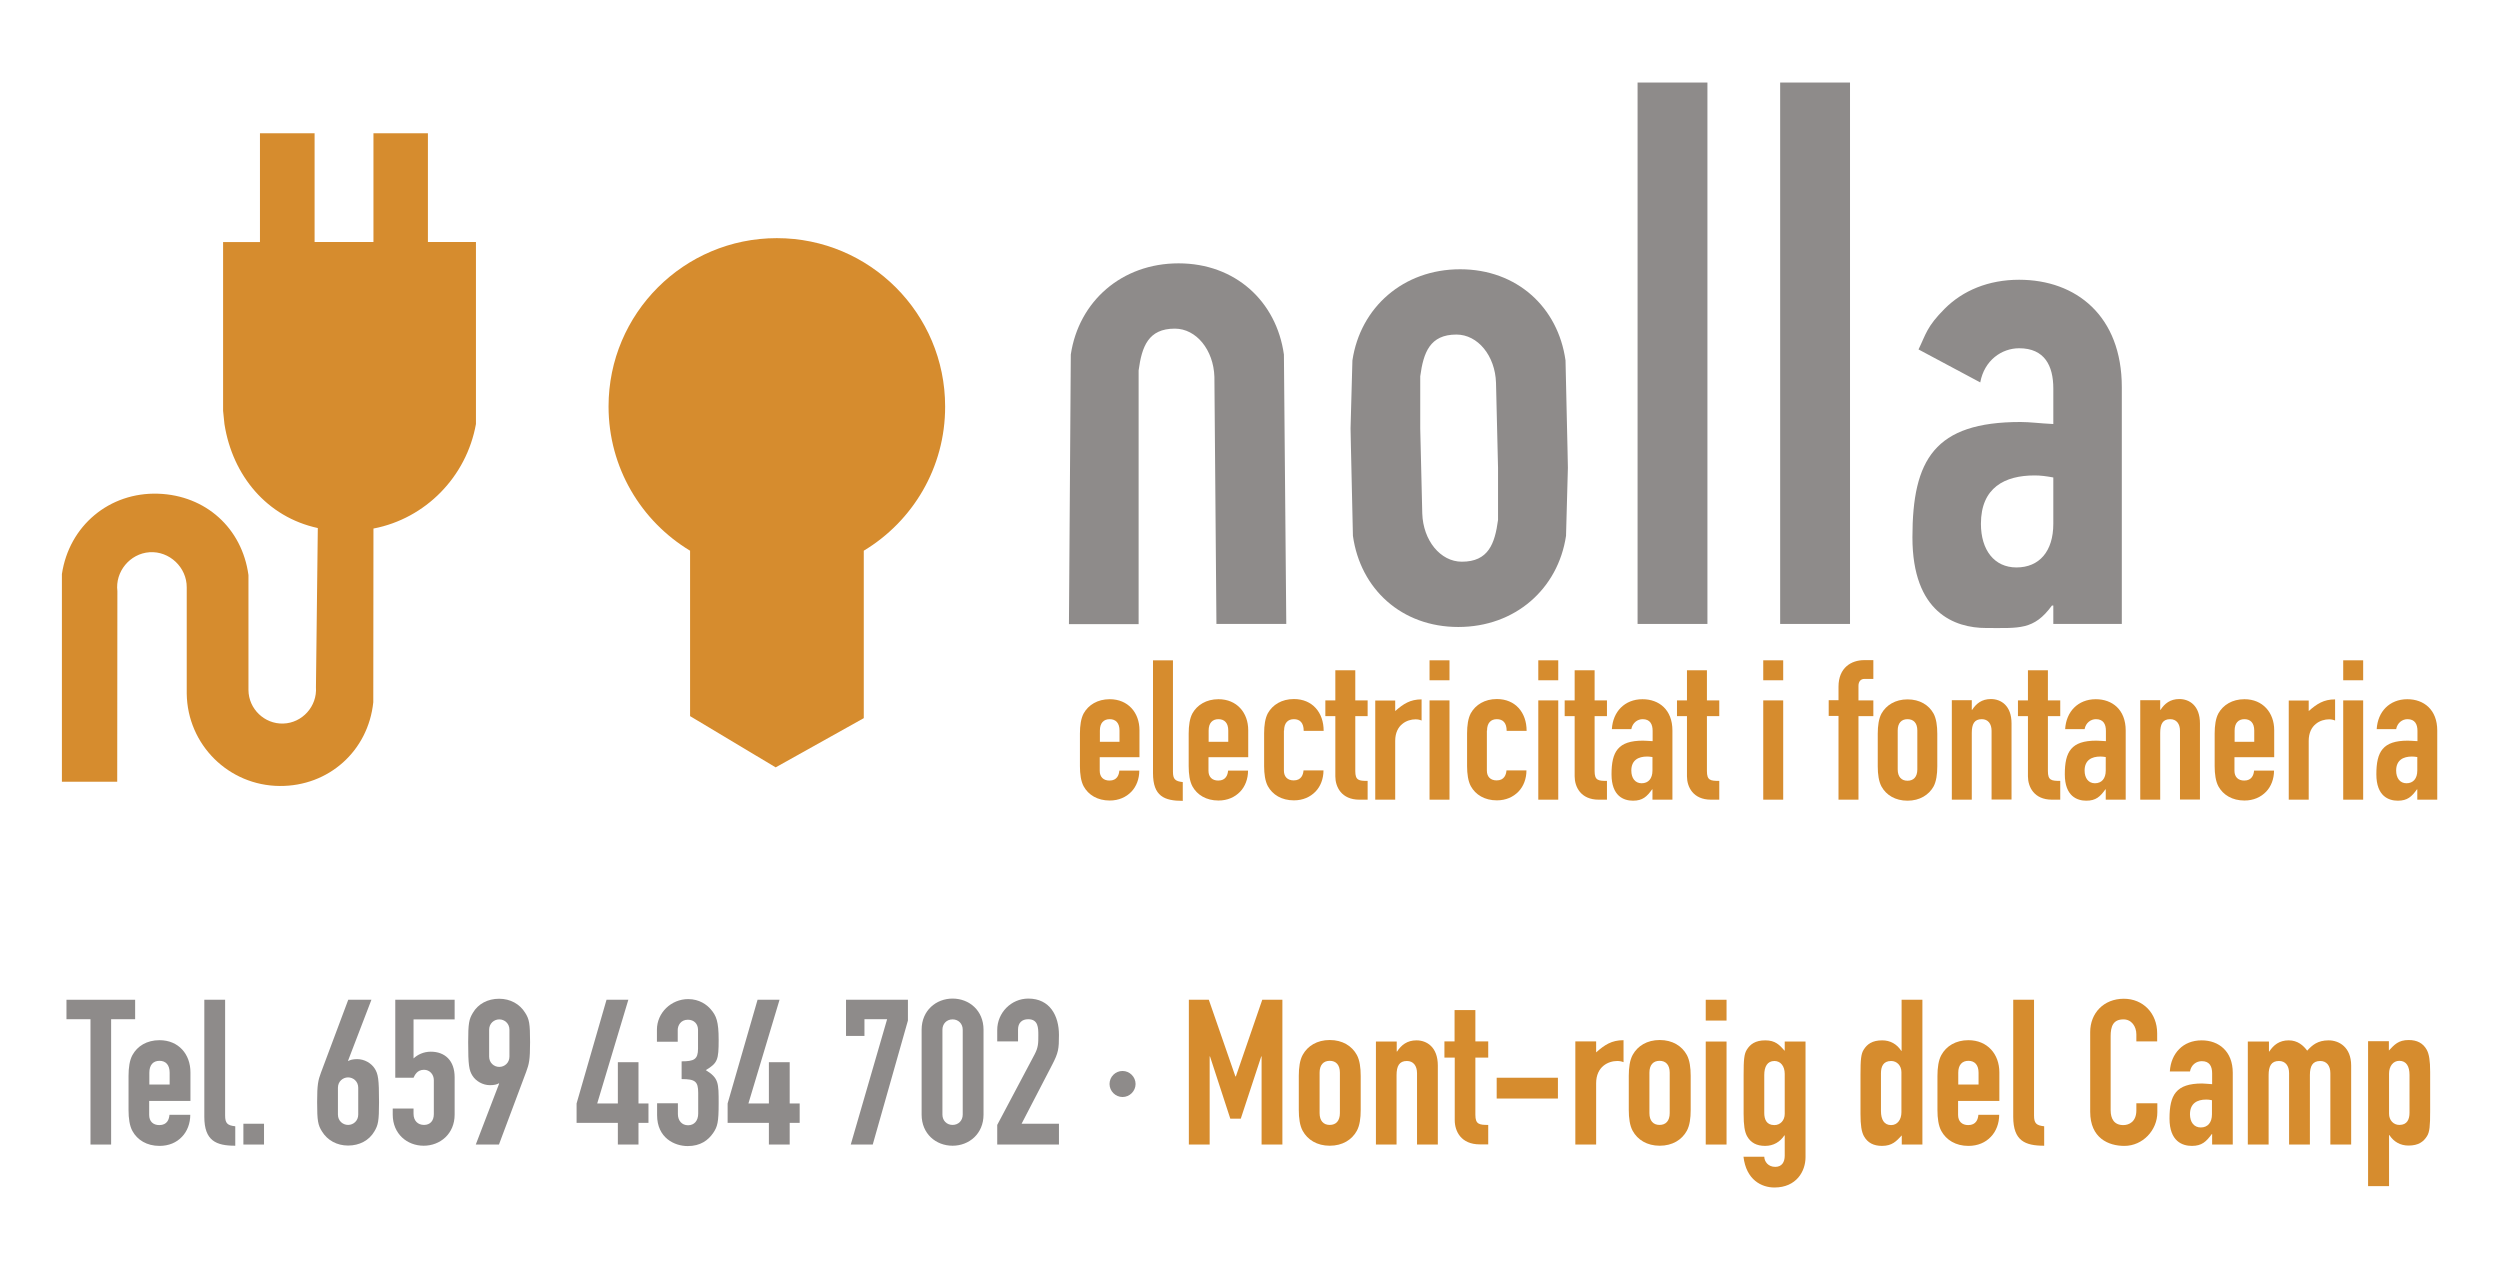 <?xml version="1.0" encoding="utf-8"?>
<!-- Generator: Adobe Illustrator 22.1.0, SVG Export Plug-In . SVG Version: 6.00 Build 0)  -->
<svg version="1.1" id="Capa_1" xmlns="http://www.w3.org/2000/svg" xmlns:xlink="http://www.w3.org/1999/xlink" x="0px" y="0px"
	 viewBox="0 0 1478.1 748.7" style="enable-background:new 0 0 1478.1 748.7;" xml:space="preserve">
<style type="text/css">
	.st0{fill:#8E8B8A;}
	.st1{fill-rule:evenodd;clip-rule:evenodd;fill:#8E8B8A;}
	.st2{fill:none;}
	.st3{fill:#D68C2E;}
	.st4{fill-rule:evenodd;clip-rule:evenodd;fill:#D68C2E;}
</style>
<g>
	<polygon class="st0" points="53.5,676.7 65.7,676.7 65.7,602.6 79.9,602.6 79.9,591.1 39.3,591.1 39.3,602.6 53.5,602.6 
		53.5,676.7 	"/>
	<path class="st1" d="M112.6,650.8V634c0-10.7-7-19-18.3-19c-7.5,0-13.1,3.5-16,8.8c-1.7,3.1-2.3,7.5-2.3,12.4v20.1
		c0,4.9,0.6,9.3,2.3,12.4c2.9,5.3,8.5,8.8,16,8.8c5.6,0,10.1-2,13.3-5.4c3.1-3.2,4.9-7.9,4.9-13h-12.3c-0.2,2.6-1.3,6.1-6,6.1
		c-3.7,0-6-2.2-6-6v-8.3H112.6L112.6,650.8z M88.3,634.2c0-4.6,2.3-7,6-7c3.7,0,6,2.4,6,7v7h-12V634.2L88.3,634.2z"/>
	<path class="st2" d="M112.6,650.8V634c0-10.7-7-19-18.3-19c-7.5,0-13.1,3.5-16,8.8c-1.7,3.1-2.3,7.5-2.3,12.4v20.1
		c0,4.9,0.6,9.3,2.3,12.4c2.9,5.3,8.5,8.8,16,8.8c5.6,0,10.1-2,13.3-5.4c3.1-3.2,4.9-7.9,4.9-13h-12.3c-0.2,2.6-1.3,6.1-6,6.1
		c-3.7,0-6-2.2-6-6v-8.3H112.6L112.6,650.8z M88.3,634.2c0-4.6,2.3-7,6-7c3.7,0,6,2.4,6,7v7h-12V634.2L88.3,634.2z"/>
	<path class="st0" d="M120.8,660.3c0,14.2,7,17.1,18.3,17.1v-11.5c-4.7-0.5-6-1.8-6-6.4v-68.4h-12.3V660.3L120.8,660.3z"/>
	<polygon class="st0" points="143.9,676.7 156.1,676.7 156.1,664.4 143.9,664.4 143.9,676.7 	"/>
	<path class="st1" d="M219.6,591.1h-13.7l-16.1,43c-1.7,4.6-2.3,7-2.3,17.5c0,11.2,0.5,13.6,2.9,17.4c3.2,5.2,8.8,8.3,15.4,8.3
		c6.7,0,12.4-3,15.5-8.3c2.3-3.8,2.8-6.2,2.8-17.4c0-13.6-0.5-16.6-2.6-19.9c-2-3.1-6-5.5-10.3-5.5c-2.6,0-4.3,0.5-5.2,1.1l-0.2-0.2
		L219.6,591.1L219.6,591.1z M211.8,659c0,3.7-2.9,6.1-6,6.1c-3.1,0-6-2.4-6-6.1v-15.9c0-3.7,2.9-6.1,6-6.1c3.1,0,6,2.4,6,6.1V659
		L211.8,659z"/>
	<path class="st2" d="M219.6,591.1h-13.7l-16.1,43c-1.7,4.6-2.3,7-2.3,17.5c0,11.2,0.5,13.6,2.9,17.4c3.2,5.2,8.8,8.3,15.4,8.3
		c6.7,0,12.4-3,15.5-8.3c2.3-3.8,2.8-6.2,2.8-17.4c0-13.6-0.5-16.6-2.6-19.9c-2-3.1-6-5.5-10.3-5.5c-2.6,0-4.3,0.5-5.2,1.1l-0.2-0.2
		L219.6,591.1L219.6,591.1z M211.8,659c0,3.7-2.9,6.1-6,6.1c-3.1,0-6-2.4-6-6.1v-15.9c0-3.7,2.9-6.1,6-6.1c3.1,0,6,2.4,6,6.1V659
		L211.8,659z"/>
	<path class="st0" d="M268.8,591.1h-35.1v46.1h10.8c0.7-1.4,2-4.7,6.2-4.7c3.4,0,5.8,2.8,5.8,6.1v20.1c0,4-2.2,6.4-5.8,6.4
		c-3.6,0-6.2-2.4-6.2-6.6v-3.1h-12.3v3.6c0,11.4,8.5,18.4,18.3,18.4c9.7,0,18.3-7,18.3-18.4v-22.1c0-9.9-5.8-15.1-14.1-15.1
		c-4.3,0-7.9,1.8-10.2,4v-23.1h24.3V591.1L268.8,591.1z"/>
	<path class="st1" d="M281.3,676.7H295l16.1-43c1.7-4.6,2.3-7,2.3-17.5c0-11.2-0.5-13.6-2.9-17.4c-3.2-5.2-8.8-8.3-15.4-8.3
		c-6.7,0-12.4,3-15.5,8.3c-2.3,3.8-2.8,6.2-2.8,17.4c0,13.6,0.5,16.6,2.6,19.9c2,3.1,6,5.5,10.3,5.5c2.6,0,4.3-0.5,5.2-1.1l0.2,0.2
		L281.3,676.7L281.3,676.7z M289.2,608.8c0-3.7,2.9-6.1,6-6.1c3.1,0,6,2.4,6,6.1v15.9c0,3.7-2.9,6.1-6,6.1c-3.1,0-6-2.4-6-6.1V608.8
		L289.2,608.8z"/>
	<path class="st2" d="M281.3,676.7H295l16.1-43c1.7-4.6,2.3-7,2.3-17.5c0-11.2-0.5-13.6-2.9-17.4c-3.2-5.2-8.8-8.3-15.4-8.3
		c-6.7,0-12.4,3-15.5,8.3c-2.3,3.8-2.8,6.2-2.8,17.4c0,13.6,0.5,16.6,2.6,19.9c2,3.1,6,5.5,10.3,5.5c2.6,0,4.3-0.5,5.2-1.1l0.2,0.2
		L281.3,676.7L281.3,676.7z M289.2,608.8c0-3.7,2.9-6.1,6-6.1c3.1,0,6,2.4,6,6.1v15.9c0,3.7-2.9,6.1-6,6.1c-3.1,0-6-2.4-6-6.1V608.8
		L289.2,608.8z"/>
	<polygon class="st0" points="365.3,676.7 377.5,676.7 377.5,663.9 383.4,663.9 383.4,652.4 377.5,652.4 377.5,628 365.3,628 
		365.3,652.4 353.1,652.4 371.5,591.1 358.6,591.1 340.9,652.4 340.9,663.9 365.3,663.9 365.3,676.7 	"/>
	<path class="st0" d="M403.1,638c7.9,0,9.7,1.4,9.7,8.1v12.3c0,4.2-2.3,6.9-6,6.9c-3.7,0-6-2.8-6-6.6v-6.4h-12.3v7
		c0,13.5,10.3,18.3,18.1,18.3c7.5,0,12.1-3.4,15.1-7.8c2.5-3.7,3.2-6.2,3.2-17.5c0-12.1,0-14.9-7.6-19.6c7-4.2,7.6-6.1,7.6-17.9
		c0-10.9-1.4-14.3-4.7-18.1c-2.2-2.6-6.7-6-13.3-6c-10.1,0-18.5,8.1-18.5,18.1v7.1h12.3v-7c0-2.5,1.7-6,6-6c3.7,0,6,2.5,6,6v11.1
		c0,6.4-2.4,7.5-9.7,7.5V638L403.1,638z"/>
	<polygon class="st0" points="454.6,676.7 466.9,676.7 466.9,663.9 472.8,663.9 472.8,652.4 466.9,652.4 466.9,628 454.6,628 
		454.6,652.4 442.5,652.4 460.9,591.1 447.9,591.1 430.2,652.4 430.2,663.9 454.6,663.9 454.6,676.7 	"/>
	<polygon class="st0" points="503,676.7 516,676.7 536.8,603.4 536.8,591.1 500.2,591.1 500.2,612.5 511.1,612.5 511.1,602.6 
		524.5,602.6 503,676.7 	"/>
	<path class="st1" d="M544.9,659c0,11.4,8.5,18.4,18.3,18.4c9.7,0,18.3-7,18.3-18.4v-50.2c0-11.4-8.5-18.4-18.3-18.4
		c-9.7,0-18.3,7-18.3,18.4V659L544.9,659z M557.2,608.8c0-3.5,2.5-6.1,6-6.1c3.5,0,6,2.6,6,6.1V659c0,3.5-2.5,6.1-6,6.1
		c-3.5,0-6-2.6-6-6.1V608.8L557.2,608.8z"/>
	<path class="st2" d="M544.9,659c0,11.4,8.5,18.4,18.3,18.4c9.7,0,18.3-7,18.3-18.4v-50.2c0-11.4-8.5-18.4-18.3-18.4
		c-9.7,0-18.3,7-18.3,18.4V659L544.9,659z M557.2,608.8c0-3.5,2.5-6.1,6-6.1c3.5,0,6,2.6,6,6.1V659c0,3.5-2.5,6.1-6,6.1
		c-3.5,0-6-2.6-6-6.1V608.8L557.2,608.8z"/>
	<path class="st0" d="M589.6,676.7h36.5v-12.3H604l18-34.7c3.8-7.3,4.1-9.5,4.1-17.8c0-11.4-5.4-21.5-18.1-21.5
		c-10.2,0-18.4,8.4-18.4,18.6v6.7h12.3v-7c0-4,2.4-6.1,6-6.1c6,0,6,5.2,6,9.5c0,4.7,0,7.1-2.2,11.3l-22.1,41.7V676.7L589.6,676.7z"
		/>
	<path class="st0" d="M656,640.9c0,4.2,3.5,7.7,7.7,7.7c4.2,0,7.7-3.5,7.7-7.7c0-4.2-3.5-7.7-7.7-7.7
		C659.5,633.2,656,636.6,656,640.9L656,640.9z"/>
	<polygon class="st3" points="702.9,676.7 715.2,676.7 715.2,624.6 715.4,624.6 727.4,661.4 733.6,661.4 745.7,624.6 745.9,624.6 
		745.9,676.7 758.2,676.7 758.2,591.1 746.3,591.1 730.7,636.4 730.4,636.4 714.7,591.1 702.9,591.1 702.9,676.7 	"/>
	<path class="st4" d="M767.9,656.2c0,4.9,0.6,9.3,2.3,12.4c2.9,5.3,8.5,8.8,16,8.8c7.5,0,13.1-3.5,16-8.8c1.7-3.1,2.3-7.4,2.3-12.4
		v-20.1c0-4.9-0.6-9.3-2.3-12.4c-2.9-5.3-8.5-8.8-16-8.8c-7.5,0-13.1,3.5-16,8.8c-1.7,3.1-2.3,7.5-2.3,12.4V656.2L767.9,656.2z
		 M780.2,634.2c0-4.6,2.3-7,6-7c3.7,0,6,2.4,6,7v23.9c0,4.6-2.3,7-6,7c-3.7,0-6-2.4-6-7V634.2L780.2,634.2z"/>
	<path class="st2" d="M767.9,656.2c0,4.9,0.6,9.3,2.3,12.4c2.9,5.3,8.5,8.8,16,8.8c7.5,0,13.1-3.5,16-8.8c1.7-3.1,2.3-7.4,2.3-12.4
		v-20.1c0-4.9-0.6-9.3-2.3-12.4c-2.9-5.3-8.5-8.8-16-8.8c-7.5,0-13.1,3.5-16,8.8c-1.7,3.1-2.3,7.5-2.3,12.4V656.2L767.9,656.2z
		 M780.2,634.2c0-4.6,2.3-7,6-7c3.7,0,6,2.4,6,7v23.9c0,4.6-2.3,7-6,7c-3.7,0-6-2.4-6-7V634.2L780.2,634.2z"/>
	<path class="st3" d="M813.4,676.7h12.3v-41c0-5.4,1.6-8.4,6.1-8.4c3.8,0,6,2.8,6,7.2v42.2h12.3v-46.7c0-10.9-6.5-14.9-12.6-14.9
		c-5.6,0-9,2.8-11.5,6.6h-0.2v-5.9h-12.3V676.7L813.4,676.7z"/>
	<path class="st3" d="M860.2,615.7H854v9.6h6.1v37c0,6.5,3.7,14.3,14.8,14.3h5v-11.5c-5.4,0-7.6-0.4-7.6-6v-33.8h7.6v-9.6h-7.6
		v-18.5h-12.3V615.7L860.2,615.7z"/>
	<polygon class="st3" points="884.9,649.5 921.1,649.5 921.1,637.2 884.9,637.2 884.9,649.5 	"/>
	<path class="st3" d="M931.4,676.7h12.3v-36.2c0-10,7.3-13.2,12.5-13.2c1.3,0,2.5,0.2,3.7,0.7v-13c-7.1,0-11.2,2.8-16.2,7.2v-6.5
		h-12.3V676.7L931.4,676.7z"/>
	<path class="st4" d="M963,656.2c0,4.9,0.6,9.3,2.3,12.4c2.9,5.3,8.5,8.8,16,8.8s13.1-3.5,16-8.8c1.7-3.1,2.3-7.4,2.3-12.4v-20.1
		c0-4.9-0.6-9.3-2.3-12.4c-2.9-5.3-8.5-8.8-16-8.8s-13.1,3.5-16,8.8c-1.7,3.1-2.3,7.5-2.3,12.4V656.2L963,656.2z M975.2,634.2
		c0-4.6,2.3-7,6-7c3.7,0,6,2.4,6,7v23.9c0,4.6-2.3,7-6,7c-3.7,0-6-2.4-6-7V634.2L975.2,634.2z"/>
	<path class="st2" d="M963,656.2c0,4.9,0.6,9.3,2.3,12.4c2.9,5.3,8.5,8.8,16,8.8s13.1-3.5,16-8.8c1.7-3.1,2.3-7.4,2.3-12.4v-20.1
		c0-4.9-0.6-9.3-2.3-12.4c-2.9-5.3-8.5-8.8-16-8.8s-13.1,3.5-16,8.8c-1.7,3.1-2.3,7.5-2.3,12.4V656.2L963,656.2z M975.2,634.2
		c0-4.6,2.3-7,6-7c3.7,0,6,2.4,6,7v23.9c0,4.6-2.3,7-6,7c-3.7,0-6-2.4-6-7V634.2L975.2,634.2z"/>
	<path class="st4" d="M1008.5,676.7h12.3v-60.9h-12.3V676.7L1008.5,676.7z M1008.5,603.4h12.3v-12.3h-12.3V603.4L1008.5,603.4z"/>
	<path class="st2" d="M1008.5,676.7h12.3v-60.9h-12.3V676.7L1008.5,676.7z M1008.5,603.4h12.3v-12.3h-12.3V603.4L1008.5,603.4z"/>
	<path class="st4" d="M1030.8,683.8c1.6,13.9,10.8,18.3,18.3,18.3c13,0,18.4-9.6,18.4-17.9v-68.4h-12.3v5.5
		c-3.1-3.5-5.5-6.2-11.5-6.2c-5.9,0-8.9,2.3-10.9,5.5c-1.6,2.5-1.9,6-1.9,14.8v23.2c0,6.7,0.6,10.5,2,13.1c2.2,4,5.8,5.8,10.7,5.8
		c4.9,0,8.8-2.3,11.4-6.2h0.2v12c0,3.8-1.7,6.6-5.6,6.6c-4.2,0-6.4-3.1-6.5-6H1030.8L1030.8,683.8z M1043.1,635.6
		c0-4.9,1.8-8.3,6-8.3c3.7,0,6.1,3.1,6.1,7.6v23.7c0,3.8-2.6,6.6-6.1,6.6c-4.7,0-6-3.4-6-7.2V635.6L1043.1,635.6z"/>
	<path class="st2" d="M1030.8,683.8c1.6,13.9,10.8,18.3,18.3,18.3c13,0,18.4-9.6,18.4-17.9v-68.4h-12.3v5.5
		c-3.1-3.5-5.5-6.2-11.5-6.2c-5.9,0-8.9,2.3-10.9,5.5c-1.6,2.5-1.9,6-1.9,14.8v23.2c0,6.7,0.6,10.5,2,13.1c2.2,4,5.8,5.8,10.7,5.8
		c4.9,0,8.8-2.3,11.4-6.2h0.2v12c0,3.8-1.7,6.6-5.6,6.6c-4.2,0-6.4-3.1-6.5-6H1030.8L1030.8,683.8z M1043.1,635.6
		c0-4.9,1.8-8.3,6-8.3c3.7,0,6.1,3.1,6.1,7.6v23.7c0,3.8-2.6,6.6-6.1,6.6c-4.7,0-6-3.4-6-7.2V635.6L1043.1,635.6z"/>
	<path class="st4" d="M1112.1,634.5c0-3.8,1.3-7.2,6-7.2c3.5,0,6.1,2.8,6.1,6.6v23.7c0,4.4-2.4,7.6-6.1,7.6c-4.2,0-6-3.4-6-8.3
		V634.5L1112.1,634.5z M1124.3,676.7h12.3v-85.6h-12.3v30.2h-0.2c-2.6-4-6.5-6.2-11.3-6.2c-5.9,0-8.9,2.3-10.9,5.5
		c-1.6,2.5-1.9,6-1.9,14.8v23.2c0,6.7,0.6,10.5,2,13.1c2.2,4,5.8,5.8,10.7,5.8c6.1,0,8.5-2.8,11.7-6.2V676.7L1124.3,676.7z"/>
	<path class="st2" d="M1112.1,634.5c0-3.8,1.3-7.2,6-7.2c3.5,0,6.1,2.8,6.1,6.6v23.7c0,4.4-2.4,7.6-6.1,7.6c-4.2,0-6-3.4-6-8.3
		V634.5L1112.1,634.5z M1124.3,676.7h12.3v-85.6h-12.3v30.2h-0.2c-2.6-4-6.5-6.2-11.3-6.2c-5.9,0-8.9,2.3-10.9,5.5
		c-1.6,2.5-1.9,6-1.9,14.8v23.2c0,6.7,0.6,10.5,2,13.1c2.2,4,5.8,5.8,10.7,5.8c6.1,0,8.5-2.8,11.7-6.2V676.7L1124.3,676.7z"/>
	<path class="st4" d="M1182.1,650.8V634c0-10.7-7-19-18.3-19c-7.5,0-13.1,3.5-16,8.8c-1.7,3.1-2.3,7.5-2.3,12.4v20.1
		c0,4.9,0.6,9.3,2.3,12.4c2.9,5.3,8.5,8.8,16,8.8c5.6,0,10.1-2,13.3-5.4c3.1-3.2,4.9-7.9,4.9-13h-12.3c-0.2,2.6-1.3,6.1-6,6.1
		c-3.7,0-6-2.2-6-6v-8.3H1182.1L1182.1,650.8z M1157.8,634.2c0-4.6,2.3-7,6-7c3.7,0,6,2.4,6,7v7h-12V634.2L1157.8,634.2z"/>
	<path class="st2" d="M1182.1,650.8V634c0-10.7-7-19-18.3-19c-7.5,0-13.1,3.5-16,8.8c-1.7,3.1-2.3,7.5-2.3,12.4v20.1
		c0,4.9,0.6,9.3,2.3,12.4c2.9,5.3,8.5,8.8,16,8.8c5.6,0,10.1-2,13.3-5.4c3.1-3.2,4.9-7.9,4.9-13h-12.3c-0.2,2.6-1.3,6.1-6,6.1
		c-3.7,0-6-2.2-6-6v-8.3H1182.1L1182.1,650.8z M1157.8,634.2c0-4.6,2.3-7,6-7c3.7,0,6,2.4,6,7v7h-12V634.2L1157.8,634.2z"/>
	<path class="st3" d="M1190.3,660.3c0,14.2,7,17.1,18.3,17.1v-11.5c-4.7-0.5-6-1.8-6-6.4v-68.4h-12.3V660.3L1190.3,660.3z"/>
	<path class="st3" d="M1275.4,652.3h-12.3v4.2c0,6.7-4.3,8.7-7.7,8.7c-5.5,0-7.5-3.8-7.5-8.8v-43.7c0-5.8,1.4-10,7.6-10
		c4.7,0,7.6,4.1,7.6,8.9v4.1h12.3v-4.8c0-11.9-8.4-20.4-19.7-20.4c-11.9,0-19.9,8.5-19.9,19.7v47.1c0,15.6,10.8,20.2,20.2,20.2
		c10.9,0,19.5-9.3,19.5-19.8V652.3L1275.4,652.3z"/>
	<path class="st4" d="M1307.8,676.7h12.3v-42.4c0-12.7-8.2-19.2-18.4-19.2c-5.5,0-10.1,1.9-13.3,5.2c-3.2,3.2-5.2,7.8-5.5,13.2h11.9
		c0.7-4,3.8-6.1,7-6.1c4.6,0,6.1,3.1,6.1,7.2v6.4c-2.5-0.1-4.2-0.4-5.9-0.4c-15.4,0-19.3,6.7-19.3,20.7c0,13.5,7.6,16.2,13.2,16.2
		c5.9,0,8.5-2.5,11.8-7h0.2V676.7L1307.8,676.7z M1307.8,658.8c0,4.9-2.5,7.8-6.6,7.8c-4,0-6.4-3.1-6.4-7.8c0-6.5,4.3-8.7,9.6-8.7
		c1.1,0,2,0.1,3.4,0.4V658.8L1307.8,658.8z"/>
	<path class="st2" d="M1307.8,676.7h12.3v-42.4c0-12.7-8.2-19.2-18.4-19.2c-5.5,0-10.1,1.9-13.3,5.2c-3.2,3.2-5.2,7.8-5.5,13.2h11.9
		c0.7-4,3.8-6.1,7-6.1c4.6,0,6.1,3.1,6.1,7.2v6.4c-2.5-0.1-4.2-0.4-5.9-0.4c-15.4,0-19.3,6.7-19.3,20.7c0,13.5,7.6,16.2,13.2,16.2
		c5.9,0,8.5-2.5,11.8-7h0.2V676.7L1307.8,676.7z M1307.8,658.8c0,4.9-2.5,7.8-6.6,7.8c-4,0-6.4-3.1-6.4-7.8c0-6.5,4.3-8.7,9.6-8.7
		c1.1,0,2,0.1,3.4,0.4V658.8L1307.8,658.8z"/>
	<path class="st3" d="M1329,676.7h12.3v-41c0-5.4,1.6-8.4,6.1-8.4c3.8,0,6,2.8,6,7.2v42.2h12.3v-41c0-5.4,1.6-8.4,6.1-8.4
		c3.8,0,6,2.8,6,7.2v42.2h12.3v-46.7c0-10.9-7.2-14.9-13.3-14.9c-6.5,0-9.7,2.8-12.7,6.1c-2.2-3-5.6-6.1-10.9-6.1
		c-5.6,0-9,2.8-11.5,6.6h-0.2v-5.9H1329V676.7L1329,676.7z"/>
	<path class="st4" d="M1400.2,701.3h12.3v-30.2h0.2c2.6,4,6.5,6.2,11.3,6.2c5.9,0,8.9-2.3,10.9-5.5c1.6-2.5,1.9-6,1.9-14.8v-23.2
		c0-6.7-0.6-10.5-2-13.1c-2.2-4-5.8-5.8-10.7-5.8c-6.1,0-8.5,2.8-11.7,6.2v-5.5h-12.3V701.3L1400.2,701.3z M1424.6,657.9
		c0,3.8-1.3,7.2-6,7.2c-3.5,0-6.1-2.8-6.1-6.6v-23.7c0-4.4,2.4-7.6,6.1-7.6c4.2,0,6,3.4,6,8.3V657.9L1424.6,657.9z"/>
	<path class="st2" d="M1400.2,701.3h12.3v-30.2h0.2c2.6,4,6.5,6.2,11.3,6.2c5.9,0,8.9-2.3,10.9-5.5c1.6-2.5,1.9-6,1.9-14.8v-23.2
		c0-6.7-0.6-10.5-2-13.1c-2.2-4-5.8-5.8-10.7-5.8c-6.1,0-8.5,2.8-11.7,6.2v-5.5h-12.3V701.3L1400.2,701.3z M1424.6,657.9
		c0,3.8-1.3,7.2-6,7.2c-3.5,0-6.1-2.8-6.1-6.6v-23.7c0-4.4,2.4-7.6,6.1-7.6c4.2,0,6,3.4,6,8.3V657.9L1424.6,657.9z"/>
	<path class="st3" d="M510.7,325.6l0,99l-52.1,29.1L408,423.4v-97.8c-28.9-17.4-48.2-49.1-48.2-85.3c0-55,44.6-99.5,99.5-99.5
		c55,0,99.5,44.6,99.5,99.5C558.9,276.5,539.6,308.2,510.7,325.6L510.7,325.6z"/>
	<path class="st3" d="M186,78.8l0,64.3h34.8l0-64.3H253l0,64.3h28.4v107.6c-5.6,31.2-29.8,55.9-60.6,61.8l-0.1,102.7
		c-3,28.8-26.4,49.7-55.3,49.5c-30.2-0.2-54.6-24.4-55-54.6v-62.8c0.1-11.8-10.2-21.6-22-20.8c-11.6,0.8-20.4,11.5-19,23l-0.1,112.7
		H36.6l0-122.8c4.3-28.6,28.1-48.5,57-47.5c28,1,49.5,20.3,53.3,48.1V408c0.1,11.1,9.4,20.1,20.5,19.8c11.3-0.3,20.2-10.2,19.4-21.5
		l1.1-94.1c-30-6.5-50.4-30.9-55.2-61.5l-0.8-7.8l0-99.8h21.8l0-64.3H186L186,78.8z"/>
	<path class="st4" d="M673.7,447.9v-16.2c0-10.3-6.7-18.3-17.6-18.3c-7.2,0-12.6,3.4-15.4,8.4c-1.6,3-2.2,7.2-2.2,11.9v19.3
		c0,4.7,0.6,8.9,2.2,11.9c2.8,5.1,8.2,8.4,15.4,8.4c5.4,0,9.7-2,12.8-5.2c3-3.1,4.7-7.6,4.7-12.5h-11.8c-0.2,2.5-1.3,5.9-5.8,5.9
		c-3.6,0-5.8-2.1-5.8-5.8v-8H673.7L673.7,447.9z M650.3,431.9c0-4.4,2.2-6.7,5.8-6.7c3.6,0,5.8,2.3,5.8,6.7v6.7h-11.6V431.9
		L650.3,431.9z"/>
	<path class="st2" d="M673.7,447.9v-16.2c0-10.3-6.7-18.3-17.6-18.3c-7.2,0-12.6,3.4-15.4,8.4c-1.6,3-2.2,7.2-2.2,11.9v19.3
		c0,4.7,0.6,8.9,2.2,11.9c2.8,5.1,8.2,8.4,15.4,8.4c5.4,0,9.7-2,12.8-5.2c3-3.1,4.7-7.6,4.7-12.5h-11.8c-0.2,2.5-1.3,5.9-5.8,5.9
		c-3.6,0-5.8-2.1-5.8-5.8v-8H673.7L673.7,447.9z M650.3,431.9c0-4.4,2.2-6.7,5.8-6.7c3.6,0,5.8,2.3,5.8,6.7v6.7h-11.6V431.9
		L650.3,431.9z"/>
	<path class="st3" d="M681.7,457.1c0,13.7,6.7,16.4,17.6,16.4v-11.1c-4.5-0.5-5.8-1.7-5.8-6.1v-65.9h-11.8V457.1L681.7,457.1z"/>
	<path class="st4" d="M738,447.9v-16.2c0-10.3-6.7-18.3-17.6-18.3c-7.2,0-12.6,3.4-15.4,8.4c-1.6,3-2.2,7.2-2.2,11.9v19.3
		c0,4.7,0.6,8.9,2.2,11.9c2.8,5.1,8.2,8.4,15.4,8.4c5.4,0,9.7-2,12.8-5.2c3-3.1,4.7-7.6,4.7-12.5h-11.8c-0.2,2.5-1.3,5.9-5.8,5.9
		c-3.6,0-5.8-2.1-5.8-5.8v-8H738L738,447.9z M714.6,431.9c0-4.4,2.2-6.7,5.8-6.7c3.6,0,5.8,2.3,5.8,6.7v6.7h-11.6V431.9L714.6,431.9
		z"/>
	<path class="st2" d="M738,447.9v-16.2c0-10.3-6.7-18.3-17.6-18.3c-7.2,0-12.6,3.4-15.4,8.4c-1.6,3-2.2,7.2-2.2,11.9v19.3
		c0,4.7,0.6,8.9,2.2,11.9c2.8,5.1,8.2,8.4,15.4,8.4c5.4,0,9.7-2,12.8-5.2c3-3.1,4.7-7.6,4.7-12.5h-11.8c-0.2,2.5-1.3,5.9-5.8,5.9
		c-3.6,0-5.8-2.1-5.8-5.8v-8H738L738,447.9z M714.6,431.9c0-4.4,2.2-6.7,5.8-6.7c3.6,0,5.8,2.3,5.8,6.7v6.7h-11.6V431.9L714.6,431.9
		z"/>
	<path class="st3" d="M759.2,431.9c0-4.4,2.2-6.7,5.8-6.7c3.6,0,5.8,2.2,5.8,6.9h11.8c0-10.9-6.7-18.8-17.6-18.8
		c-7.2,0-12.6,3.4-15.4,8.4c-1.6,3-2.2,7.2-2.2,11.9v19.3c0,4.7,0.6,8.9,2.2,11.9c2.8,5.1,8.2,8.4,15.4,8.4c5.4,0,9.7-2,12.8-5.2
		c3-3.1,4.7-7.6,4.7-12.5h-11.8c-0.2,2.5-1.3,5.9-5.8,5.9c-3.6,0-5.8-2.1-5.8-5.8V431.9L759.2,431.9z"/>
	<path class="st3" d="M789.5,414.1h-5.9v9.3h5.9V459c0,6.2,3.6,13.8,14.2,13.8h4.9v-11.1c-5.2,0-7.3-0.3-7.3-5.8v-32.5h7.3v-9.3
		h-7.3v-17.8h-11.8V414.1L789.5,414.1z"/>
	<path class="st3" d="M813.1,472.8h11.8V438c0-9.6,7.1-12.7,12-12.7c1.3,0,2.4,0.2,3.6,0.7v-12.5c-6.8,0-10.8,2.7-15.6,6.9v-6.2
		h-11.8V472.8L813.1,472.8z"/>
	<path class="st4" d="M845.2,472.8H857v-58.7h-11.8V472.8L845.2,472.8z M845.2,402.2H857v-11.8h-11.8V402.2L845.2,402.2z"/>
	<path class="st2" d="M845.2,472.8H857v-58.7h-11.8V472.8L845.2,472.8z M845.2,402.2H857v-11.8h-11.8V402.2L845.2,402.2z"/>
	<path class="st3" d="M879.2,431.9c0-4.4,2.2-6.7,5.8-6.7s5.8,2.2,5.8,6.9h11.8c0-10.9-6.7-18.8-17.6-18.8c-7.2,0-12.6,3.4-15.4,8.4
		c-1.6,3-2.2,7.2-2.2,11.9v19.3c0,4.7,0.6,8.9,2.2,11.9c2.8,5.1,8.2,8.4,15.4,8.4c5.4,0,9.7-2,12.8-5.2c3-3.1,4.7-7.6,4.7-12.5
		h-11.8c-0.2,2.5-1.3,5.9-5.8,5.9c-3.6,0-5.8-2.1-5.8-5.8V431.9L879.2,431.9z"/>
	<path class="st4" d="M909.5,472.8h11.8v-58.7h-11.8V472.8L909.5,472.8z M909.5,402.2h11.8v-11.8h-11.8V402.2L909.5,402.2z"/>
	<path class="st2" d="M909.5,472.8h11.8v-58.7h-11.8V472.8L909.5,472.8z M909.5,402.2h11.8v-11.8h-11.8V402.2L909.5,402.2z"/>
	<path class="st3" d="M931,414.1h-5.9v9.3h5.9V459c0,6.2,3.6,13.8,14.2,13.8h4.9v-11.1c-5.2,0-7.3-0.3-7.3-5.8v-32.5h7.3v-9.3h-7.3
		v-17.8H931V414.1L931,414.1z"/>
	<path class="st4" d="M977,472.8h11.8v-40.9c0-12.3-7.9-18.5-17.7-18.5c-5.3,0-9.7,1.9-12.8,5c-3.1,3.1-5,7.5-5.3,12.7h11.5
		c0.7-3.8,3.7-5.9,6.7-5.9c4.4,0,5.9,3,5.9,6.9v6.1c-2.4-0.1-4.1-0.3-5.7-0.3c-14.8,0-18.6,6.5-18.6,19.9c0,13,7.3,15.6,12.7,15.6
		c5.7,0,8.2-2.4,11.3-6.7h0.2V472.8L977,472.8z M977,455.6c0,4.7-2.4,7.5-6.4,7.5c-3.8,0-6.1-3-6.1-7.5c0-6.2,4.2-8.3,9.3-8.3
		c1,0,2,0.1,3.2,0.3V455.6L977,455.6z"/>
	<path class="st2" d="M977,472.8h11.8v-40.9c0-12.3-7.9-18.5-17.7-18.5c-5.3,0-9.7,1.9-12.8,5c-3.1,3.1-5,7.5-5.3,12.7h11.5
		c0.7-3.8,3.7-5.9,6.7-5.9c4.4,0,5.9,3,5.9,6.9v6.1c-2.4-0.1-4.1-0.3-5.7-0.3c-14.8,0-18.6,6.5-18.6,19.9c0,13,7.3,15.6,12.7,15.6
		c5.7,0,8.2-2.4,11.3-6.7h0.2V472.8L977,472.8z M977,455.6c0,4.7-2.4,7.5-6.4,7.5c-3.8,0-6.1-3-6.1-7.5c0-6.2,4.2-8.3,9.3-8.3
		c1,0,2,0.1,3.2,0.3V455.6L977,455.6z"/>
	<path class="st3" d="M997.4,414.1h-5.9v9.3h5.9V459c0,6.2,3.6,13.8,14.2,13.8h4.9v-11.1c-5.2,0-7.3-0.3-7.3-5.8v-32.5h7.3v-9.3
		h-7.3v-17.8h-11.8V414.1L997.4,414.1z"/>
	<path class="st4" d="M1042.5,472.8h11.8v-58.7h-11.8V472.8L1042.5,472.8z M1042.5,402.2h11.8v-11.8h-11.8V402.2L1042.5,402.2z"/>
	<path class="st2" d="M1042.5,472.8h11.8v-58.7h-11.8V472.8L1042.5,472.8z M1042.5,402.2h11.8v-11.8h-11.8V402.2L1042.5,402.2z"/>
	<path class="st3" d="M1087,472.8h11.8v-49.4h8.8v-9.3h-8.8v-8.6c0-2.5,1.3-4.1,3.5-4.1h5.3v-11.1h-5.4c-7.6,0-15.2,4.4-15.2,15.7v8
		h-5.8v9.3h5.8V472.8L1087,472.8z"/>
	<path class="st4" d="M1110.2,453.1c0,4.7,0.6,8.9,2.2,11.9c2.8,5.1,8.2,8.4,15.4,8.4c7.2,0,12.6-3.4,15.4-8.4
		c1.6-3,2.2-7.2,2.2-11.9v-19.3c0-4.7-0.6-8.9-2.2-11.9c-2.8-5.1-8.2-8.4-15.4-8.4c-7.2,0-12.6,3.4-15.4,8.4
		c-1.6,3-2.2,7.2-2.2,11.9V453.1L1110.2,453.1z M1122,431.9c0-4.4,2.2-6.7,5.8-6.7c3.6,0,5.8,2.3,5.8,6.7v23c0,4.4-2.2,6.7-5.8,6.7
		c-3.6,0-5.8-2.3-5.8-6.7V431.9L1122,431.9z"/>
	<path class="st2" d="M1110.2,453.1c0,4.7,0.6,8.9,2.2,11.9c2.8,5.1,8.2,8.4,15.4,8.4c7.2,0,12.6-3.4,15.4-8.4
		c1.6-3,2.2-7.2,2.2-11.9v-19.3c0-4.7-0.6-8.9-2.2-11.9c-2.8-5.1-8.2-8.4-15.4-8.4c-7.2,0-12.6,3.4-15.4,8.4
		c-1.6,3-2.2,7.2-2.2,11.9V453.1L1110.2,453.1z M1122,431.9c0-4.4,2.2-6.7,5.8-6.7c3.6,0,5.8,2.3,5.8,6.7v23c0,4.4-2.2,6.7-5.8,6.7
		c-3.6,0-5.8-2.3-5.8-6.7V431.9L1122,431.9z"/>
	<path class="st3" d="M1154,472.8h11.8v-39.5c0-5.2,1.5-8.1,5.9-8.1c3.7,0,5.8,2.7,5.8,6.9v40.6h11.8v-45c0-10.5-6.2-14.4-12.2-14.4
		c-5.4,0-8.7,2.7-11.1,6.4h-0.2v-5.7H1154V472.8L1154,472.8z"/>
	<path class="st3" d="M1199,414.1h-5.9v9.3h5.9V459c0,6.2,3.6,13.8,14.2,13.8h4.9v-11.1c-5.2,0-7.3-0.3-7.3-5.8v-32.5h7.3v-9.3h-7.3
		v-17.8H1199V414.1L1199,414.1z"/>
	<path class="st4" d="M1245,472.8h11.8v-40.9c0-12.3-7.9-18.5-17.7-18.5c-5.3,0-9.7,1.9-12.8,5c-3.1,3.1-5,7.5-5.3,12.7h11.5
		c0.7-3.8,3.7-5.9,6.7-5.9c4.4,0,5.9,3,5.9,6.9v6.1c-2.4-0.1-4.1-0.3-5.7-0.3c-14.8,0-18.6,6.5-18.6,19.9c0,13,7.3,15.6,12.7,15.6
		c5.7,0,8.2-2.4,11.3-6.7h0.2V472.8L1245,472.8z M1245,455.6c0,4.7-2.4,7.5-6.4,7.5c-3.8,0-6.1-3-6.1-7.5c0-6.2,4.2-8.3,9.3-8.3
		c1,0,2,0.1,3.2,0.3V455.6L1245,455.6z"/>
	<path class="st2" d="M1245,472.8h11.8v-40.9c0-12.3-7.9-18.5-17.7-18.5c-5.3,0-9.7,1.9-12.8,5c-3.1,3.1-5,7.5-5.3,12.7h11.5
		c0.7-3.8,3.7-5.9,6.7-5.9c4.4,0,5.9,3,5.9,6.9v6.1c-2.4-0.1-4.1-0.3-5.7-0.3c-14.8,0-18.6,6.5-18.6,19.9c0,13,7.3,15.6,12.7,15.6
		c5.7,0,8.2-2.4,11.3-6.7h0.2V472.8L1245,472.8z M1245,455.6c0,4.7-2.4,7.5-6.4,7.5c-3.8,0-6.1-3-6.1-7.5c0-6.2,4.2-8.3,9.3-8.3
		c1,0,2,0.1,3.2,0.3V455.6L1245,455.6z"/>
	<path class="st3" d="M1265.4,472.8h11.8v-39.5c0-5.2,1.5-8.1,5.9-8.1c3.7,0,5.8,2.7,5.8,6.9v40.6h11.8v-45
		c0-10.5-6.2-14.4-12.2-14.4c-5.4,0-8.7,2.7-11.1,6.4h-0.2v-5.7h-11.8V472.8L1265.4,472.8z"/>
	<path class="st4" d="M1344.6,447.9v-16.2c0-10.3-6.7-18.3-17.6-18.3c-7.2,0-12.6,3.4-15.4,8.4c-1.6,3-2.2,7.2-2.2,11.9v19.3
		c0,4.7,0.6,8.9,2.2,11.9c2.8,5.1,8.2,8.4,15.4,8.4c5.4,0,9.7-2,12.8-5.2c3-3.1,4.7-7.6,4.7-12.5h-11.8c-0.2,2.5-1.3,5.9-5.8,5.9
		c-3.6,0-5.8-2.1-5.8-5.8v-8H1344.6L1344.6,447.9z M1321.2,431.9c0-4.4,2.2-6.7,5.8-6.7c3.6,0,5.8,2.3,5.8,6.7v6.7h-11.6V431.9
		L1321.2,431.9z"/>
	<path class="st2" d="M1344.6,447.9v-16.2c0-10.3-6.7-18.3-17.6-18.3c-7.2,0-12.6,3.4-15.4,8.4c-1.6,3-2.2,7.2-2.2,11.9v19.3
		c0,4.7,0.6,8.9,2.2,11.9c2.8,5.1,8.2,8.4,15.4,8.4c5.4,0,9.7-2,12.8-5.2c3-3.1,4.7-7.6,4.7-12.5h-11.8c-0.2,2.5-1.3,5.9-5.8,5.9
		c-3.6,0-5.8-2.1-5.8-5.8v-8H1344.6L1344.6,447.9z M1321.2,431.9c0-4.4,2.2-6.7,5.8-6.7c3.6,0,5.8,2.3,5.8,6.7v6.7h-11.6V431.9
		L1321.2,431.9z"/>
	<path class="st3" d="M1353.2,472.8h11.8V438c0-9.6,7.1-12.7,12-12.7c1.3,0,2.4,0.2,3.6,0.7v-12.5c-6.8,0-10.8,2.7-15.6,6.9v-6.2
		h-11.8V472.8L1353.2,472.8z"/>
	<path class="st4" d="M1385.4,472.8h11.8v-58.7h-11.8V472.8L1385.4,472.8z M1385.4,402.2h11.8v-11.8h-11.8V402.2L1385.4,402.2z"/>
	<path class="st2" d="M1385.4,472.8h11.8v-58.7h-11.8V472.8L1385.4,472.8z M1385.4,402.2h11.8v-11.8h-11.8V402.2L1385.4,402.2z"/>
	<path class="st4" d="M1429.2,472.8h11.8v-40.9c0-12.3-7.9-18.5-17.7-18.5c-5.3,0-9.7,1.9-12.8,5c-3.1,3.1-5,7.5-5.3,12.7h11.5
		c0.7-3.8,3.7-5.9,6.7-5.9c4.4,0,5.9,3,5.9,6.9v6.1c-2.4-0.1-4.1-0.3-5.7-0.3c-14.8,0-18.6,6.5-18.6,19.9c0,13,7.3,15.6,12.7,15.6
		c5.7,0,8.2-2.4,11.3-6.7h0.2V472.8L1429.2,472.8z M1429.2,455.6c0,4.7-2.4,7.5-6.4,7.5c-3.8,0-6.1-3-6.1-7.5c0-6.2,4.2-8.3,9.3-8.3
		c1,0,2,0.1,3.2,0.3V455.6L1429.2,455.6z"/>
	<path class="st2" d="M1429.2,472.8h11.8v-40.9c0-12.3-7.9-18.5-17.7-18.5c-5.3,0-9.7,1.9-12.8,5c-3.1,3.1-5,7.5-5.3,12.7h11.5
		c0.7-3.8,3.7-5.9,6.7-5.9c4.4,0,5.9,3,5.9,6.9v6.1c-2.4-0.1-4.1-0.3-5.7-0.3c-14.8,0-18.6,6.5-18.6,19.9c0,13,7.3,15.6,12.7,15.6
		c5.7,0,8.2-2.4,11.3-6.7h0.2V472.8L1429.2,472.8z M1429.2,455.6c0,4.7-2.4,7.5-6.4,7.5c-3.8,0-6.1-3-6.1-7.5c0-6.2,4.2-8.3,9.3-8.3
		c1,0,2,0.1,3.2,0.3V455.6L1429.2,455.6z"/>
	<polygon class="st0" points="968.2,48.8 1009.5,48.8 1009.5,368.9 968.2,368.9 968.2,48.8 	"/>
	<polygon class="st0" points="1052.5,48.8 1093.8,48.8 1093.8,368.9 1052.5,368.9 1052.5,48.8 	"/>
	<path class="st0" d="M633.1,209.6c4.7-31.4,30.1-53.9,63.7-53.9c33.6,0,57.9,22.5,62.3,53.9l1.4,159.3h-41.3L718,222.8
		c-0.5-15.9-10.7-28.5-23.4-28.5c-15.7,0-19.5,10.6-21.4,24.7v150H632L633.1,209.6L633.1,209.6z"/>
	<path class="st0" d="M885.7,276.6l-1.2-50.3c-0.5-15.9-10.7-28.5-23.4-28.5c-15.7,0-19.5,10.6-21.4,24.7v30.8l1.2,50.3
		c0.5,15.9,10.7,28.5,23.4,28.5c15.7,0,19.5-10.6,21.4-24.7L885.7,276.6L885.7,276.6z M799.6,213.1c4.7-31.4,30.1-53.9,63.7-53.9
		c33.6,0,57.9,22.5,62.3,53.9l0.9,40.2l0.3,13.2l0.2,10.1l-1.1,40.2c-4.7,31.4-30.1,53.9-63.7,53.9c-33.6,0-57.9-22.5-62.3-53.9
		l-0.9-40.2l-0.3-13.2l-0.2-10.1L799.6,213.1L799.6,213.1z"/>
	<path class="st2" d="M885.7,276.6l-1.2-50.3c-0.5-15.9-10.7-28.5-23.4-28.5c-15.7,0-19.5,10.6-21.4,24.7v30.8l1.2,50.3
		c0.5,15.9,10.7,28.5,23.4,28.5c15.7,0,19.5-10.6,21.4-24.7L885.7,276.6L885.7,276.6z M799.6,213.1c4.7-31.4,30.1-53.9,63.7-53.9
		c33.6,0,57.9,22.5,62.3,53.9l0.9,40.2l0.3,13.2l0.2,10.1l-1.1,40.2c-4.7,31.4-30.1,53.9-63.7,53.9c-33.6,0-57.9-22.5-62.3-53.9
		l-0.9-40.2l-0.3-13.2l-0.2-10.1L799.6,213.1L799.6,213.1z"/>
	<path class="st1" d="M1214,309.7v-27.4c-4.4-0.8-7.5-1.2-11.1-1.2c-17.5,0-31.7,7.1-31.7,28.6c0,15.5,7.9,25.8,21,25.8
		C1205.7,335.5,1214,326,1214,309.7L1214,309.7z M1214,368.8V358h-0.8c-10.7,14.7-19.4,13.3-38.9,13.3c-18.6,0-43.6-9.1-43.6-53.6
		c0-46,13.1-68.2,63.9-68.2c5.6,0,11.1,0.8,19.4,1.2v-21c0-13.5-5.2-23.8-20.2-23.8c-10.3,0-20.6,7.1-23,20.2l-36.5-19.5
		c4.4-9,4.8-13.4,15.5-24.1c10.7-10.7,25.8-17.1,44-17.1c33.7,0,60.7,21.4,60.7,63.5v140H1214L1214,368.8z"/>
	<path class="st2" d="M1214,309.7v-27.4c-4.4-0.8-7.5-1.2-11.1-1.2c-17.5,0-31.7,7.1-31.7,28.6c0,15.5,7.9,25.8,21,25.8
		C1205.7,335.5,1214,326,1214,309.7L1214,309.7z M1214,368.8V358h-0.8c-10.7,14.7-19.4,13.3-38.9,13.3c-18.6,0-43.6-9.1-43.6-53.6
		c0-46,13.1-68.2,63.9-68.2c5.6,0,11.1,0.8,19.4,1.2v-21c0-13.5-5.2-23.8-20.2-23.8c-10.3,0-20.6,7.1-23,20.2l-36.5-19.5
		c4.4-9,4.8-13.4,15.5-24.1c10.7-10.7,25.8-17.1,44-17.1c33.7,0,60.7,21.4,60.7,63.5v140H1214L1214,368.8z"/>
</g>
</svg>
